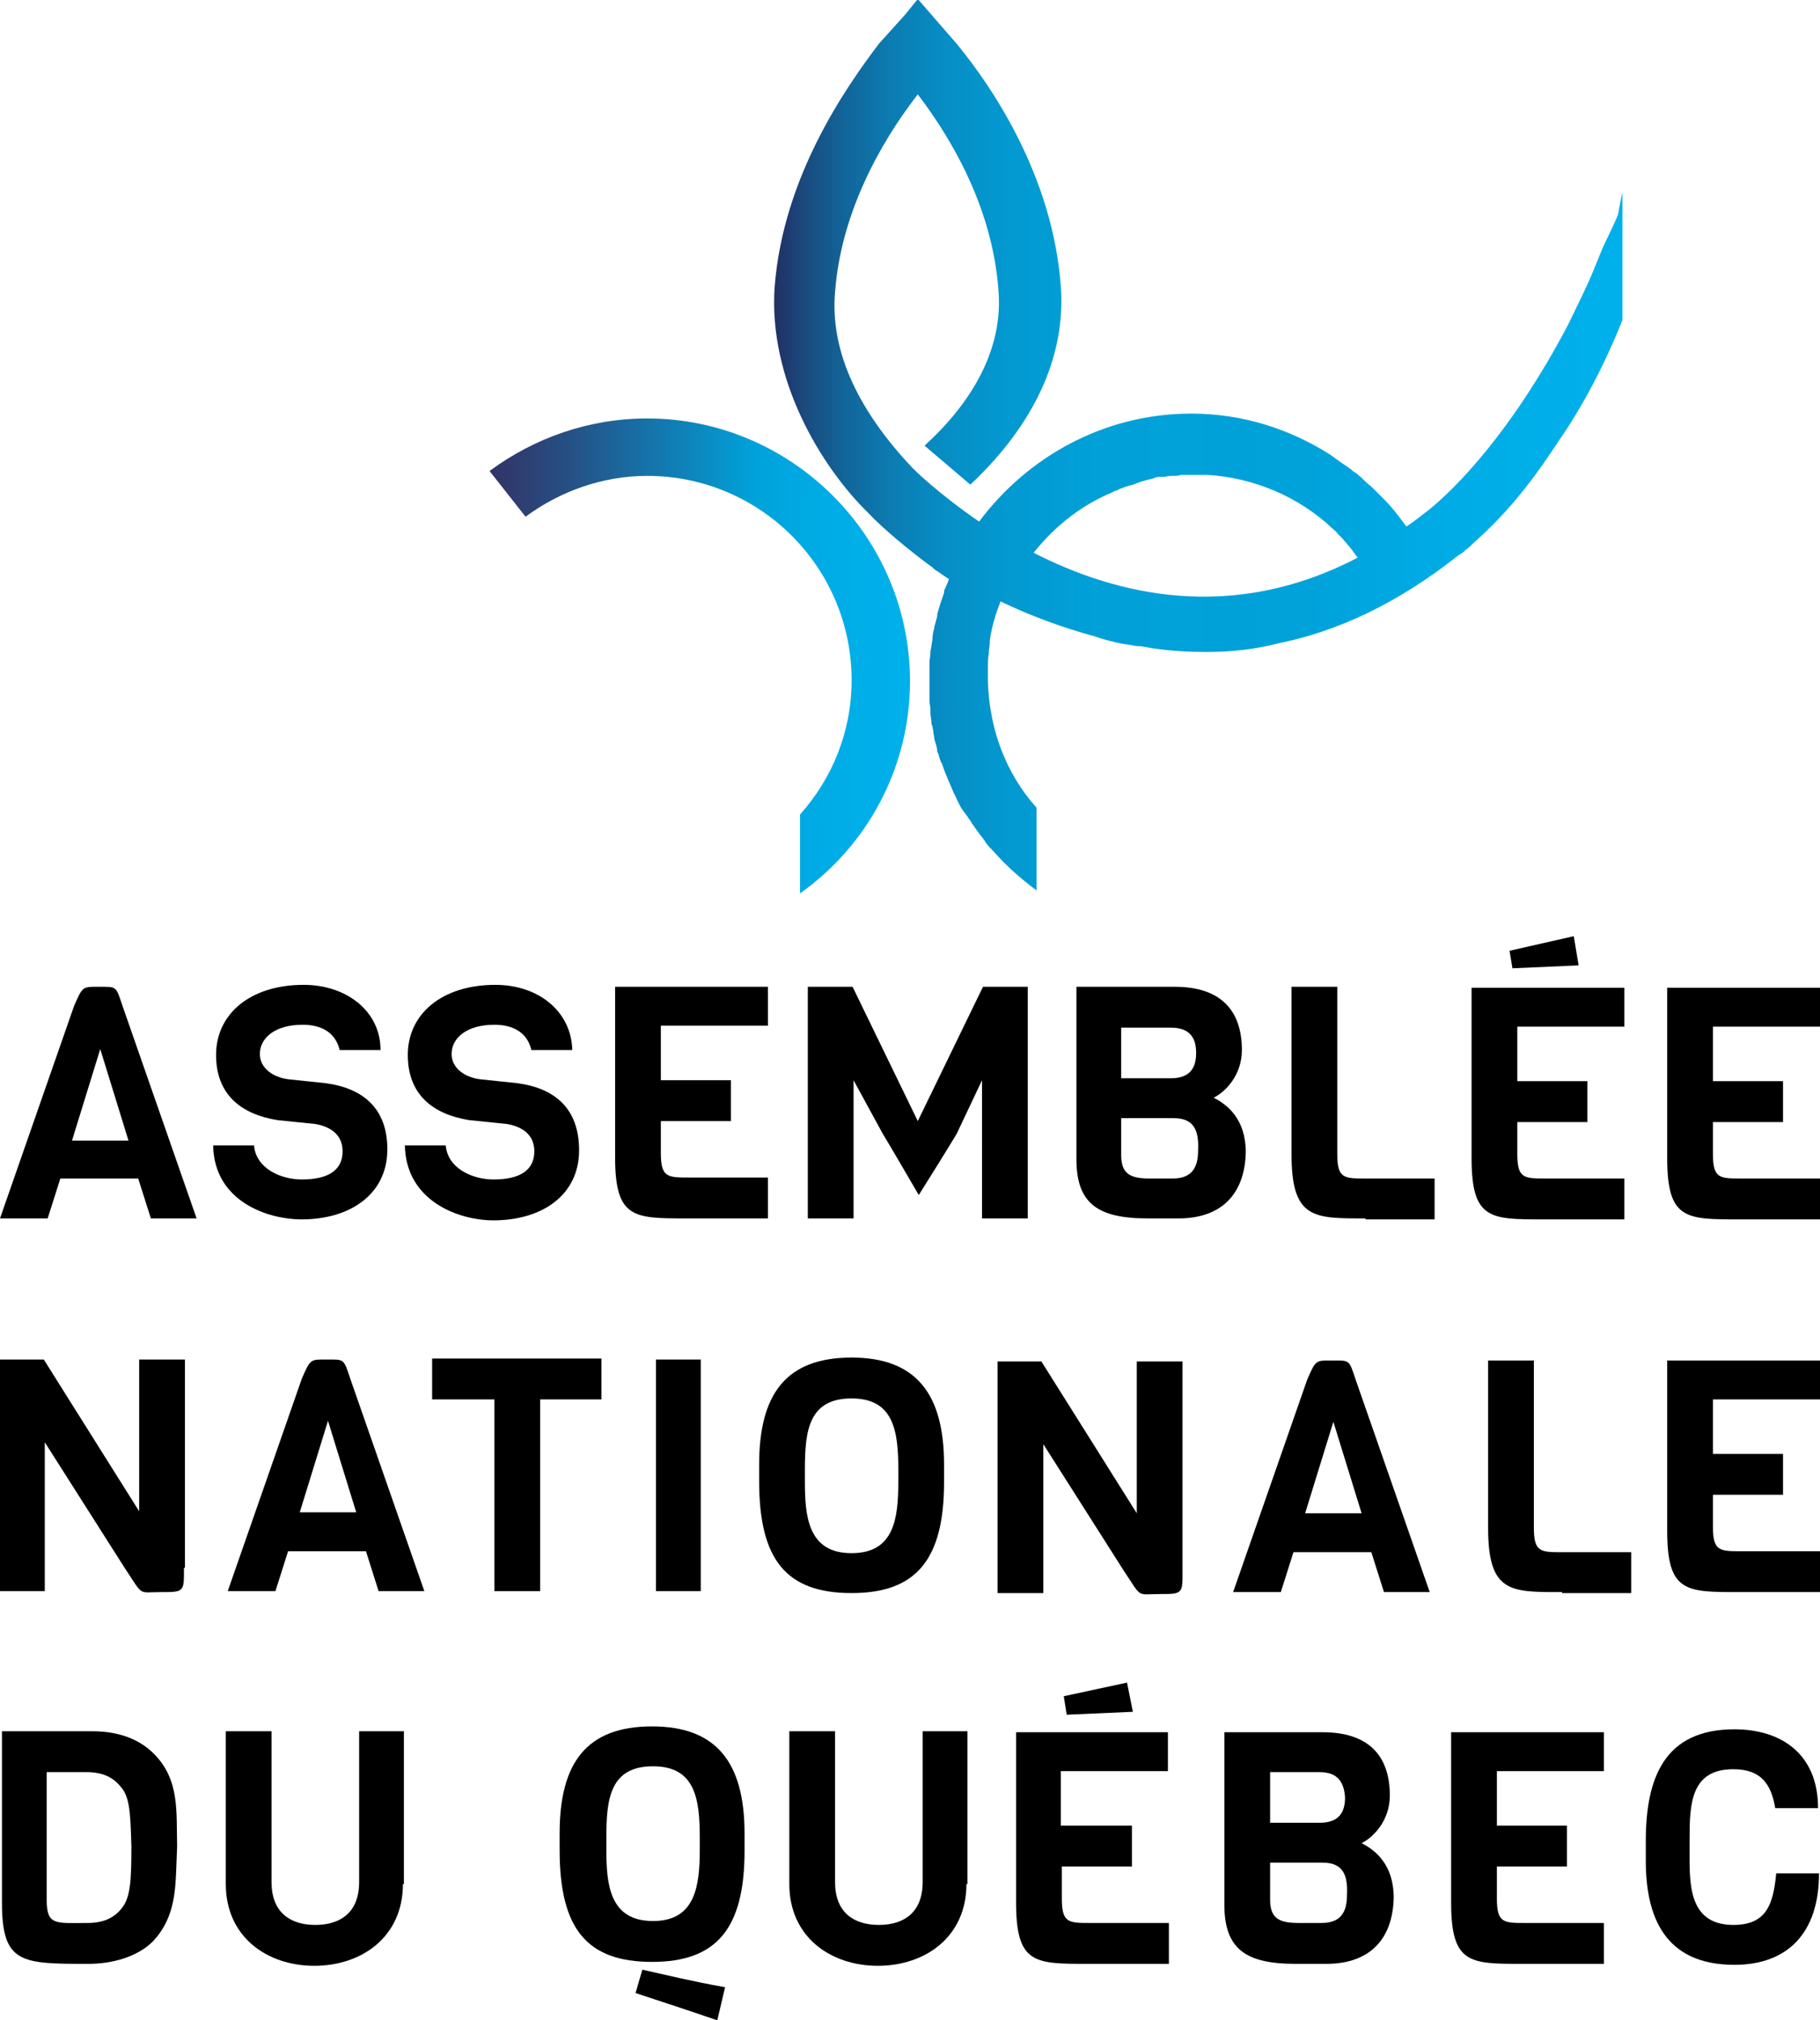 <?xml version="1.0" encoding="utf-8"?>
<!-- Generator: Adobe Illustrator 25.3.1, SVG Export Plug-In . SVG Version: 6.00 Build 0)  -->
<svg version="1.1" id="Calque_1" xmlns="http://www.w3.org/2000/svg" xmlns:xlink="http://www.w3.org/1999/xlink" x="0px" y="0px"
	 viewBox="0 0 187 207.6" style="enable-background:new 0 0 187 207.6;" xml:space="preserve">
<style type="text/css">
	.st0{fill:url(#SVGID_1_);}
	.st1{fill:url(#SVGID_2_);}
</style>
<g>
	<g>
		<g>
			<g>
				<g>
					<g>
						<path d="M15.5,125.2l-1.3-4.1h-8l-1.3,4.1H0l7.6-21.8c0.9-2.1,0.9-2,2.6-2c1.8,0,1.7-0.1,2.4,2l7.6,21.8H15.5z M10.3,107.8
							l-2.9,9.4h5.8L10.3,107.8z"/>
						<path d="M98.3,116.5c-0.7,1.2-3.9,6.3-3.9,6.3c0,0-2.9-5-3.7-6.3l-3-5.5v14.2h-4.7v-23.8h4.6l6.7,13.8l6.7-13.8h4.6v23.8h-4.7
							V111L98.3,116.5z"/>
						<path d="M121.1,125.2h-3.2c-5.2,0-7.3-1.6-7.3-6.1v-17.7h10.1c4.7,0,6.9,2.4,6.9,6.5c0,2.6-1.7,4.3-2.9,4.9
							c1.4,0.7,3.3,2.2,3.3,5.6C127.9,122.8,125.4,125.2,121.1,125.2z M120.3,105.6h-5.1v5.2h5.1c2,0,2.6-1.1,2.6-2.6
							S122.3,105.6,120.3,105.6z M120.6,114.9h-5.4v3.8c0,1.9,0.9,2.4,2.9,2.4h2.4c2.1,0,2.6-1.3,2.6-2.9
							C123.2,116.2,122.7,114.9,120.6,114.9z"/>
						<path d="M140.3,125.2c-5.3,0-7.6,0.1-7.6-6.6v-17.2h4.7v17.2c0,2.5,0.7,2.5,2.9,2.5h7.1v4.2H140.3z"/>
						<path d="M18.9,161.1c0,2.5,0,2.5-2.3,2.5c-2.5,0-1.8,0.5-3.8-2.5l-8.2-12.9v15.3H0v-23.8h4.5l9.8,15.6v-15.6h4.7V161.1z
							 M18.9,161.1c0,2.4,0,2.5-2.3,2.5 M18.9,161.1c0,2.4,0.1,2.5-2.3,2.5"/>
						<path d="M55.5,143.8v19.7h-4.7v-19.7h-6.4v-4.2h17.4v4.2H55.5z"/>
						<path d="M67.4,163.5v-23.8H72v23.8H67.4z"/>
						<g>
							<path d="M97,152.3c0,8-2.9,11.4-9.5,11.4c-6.7,0-9.5-3.4-9.5-11.5v-1.7c0-7.3,2.8-11,9.5-11c6.6,0,9.5,3.7,9.5,11V152.3z
								 M92.3,151c0-4-0.5-7.3-4.8-7.3c-4.4,0-4.8,3.3-4.8,7.3v1.2c0,3.6,0.3,7.4,4.8,7.4c4.4,0,4.8-3.6,4.8-7.4V151z"/>
						</g>
						<path d="M18.1,192.3c-0.1,2.6-0.4,5.1-2.4,7.2c-1.6,1.6-4.2,2.3-6.6,2.3c-6.9,0-8.9,0-8.9-6.3v-17.6h9.3
							c2.5,0,4.7,0.7,6.3,2.3c2.7,2.7,2.3,6,2.4,9.5L18.1,192.3z M12.4,183.6c-0.8-1-1.9-1.5-3.5-1.5H4.8v13.2c0,2.6,1,2.3,4.2,2.3
							c1.6,0,2.7-0.5,3.5-1.5c0.9-1.1,1-2.8,1-6.4C13.4,186.1,13.3,184.6,12.4,183.6z"/>
						<path d="M41.4,193.6c0,5.4-4.2,8.4-9.1,8.4s-9.1-3-9.1-8.4v-15.7h4.7v15.5c0,3.1,1.9,4.4,4.5,4.4s4.5-1.3,4.5-4.4v-15.5h4.6
							V193.6z"/>
						<path d="M99.3,193.6c0,5.4-4.2,8.4-9.1,8.4c-4.9,0-9.1-3-9.1-8.4v-15.7h4.7v15.5c0,3.1,1.9,4.4,4.5,4.4s4.5-1.3,4.5-4.4v-15.5
							h4.6V193.6z"/>
						<path d="M136.3,201.8h-3.2c-5.2,0-7.3-1.6-7.3-6.1v-17.7h10.1c4.7,0,6.9,2.4,6.9,6.5c0,2.6-1.7,4.3-2.9,4.9
							c1.4,0.7,3.3,2.2,3.3,5.6C143.1,199.4,140.6,201.8,136.3,201.8z M135.6,182.1h-5.1v5.2h5.1c2,0,2.6-1.1,2.6-2.6
							C138.1,183.2,137.5,182.1,135.6,182.1z M135.9,191.4h-5.4v3.8c0,1.9,0.9,2.4,2.9,2.4h2.4c2.1,0,2.6-1.3,2.6-2.9
							C138.5,192.7,138,191.4,135.9,191.4z"/>
						<path d="M186.9,192.5c0,6.1-3.2,9.4-8.7,9.4c-7.2,0-9.1-5-9.1-10.7v-2c0-6.5,1.9-11.5,9.1-11.5c4.9,0,8.6,2.6,8.6,8.1h-4.4
							c-0.4-2.4-1.4-4-4.3-4c-4.4,0-4.5,3.6-4.5,7.2v2.1c0,3.2,0.3,6.7,4.5,6.7c3.4,0,4.1-2.1,4.4-5.3H186.9z"/>
					</g>
				</g>
				<g>
					<path d="M66,202.4c2.7,0.6,5.1,1.2,8.5,1.8l-0.8,3.4c-4.4-1.5-5.7-1.9-8.4-2.8L66,202.4z"/>
				</g>
				<g>
					<polygon points="109.3,174.3 115.8,172.9 116.4,175.9 109.6,176.2 					"/>
				</g>
				<g>
					<path d="M76.5,190.2c0,8-2.9,11.4-9.5,11.4c-6.7,0-9.5-3.4-9.5-11.5v-1.7c0-7.3,2.8-11,9.5-11c6.6,0,9.5,3.7,9.5,11V190.2z
						 M71.9,188.8c0-4-0.5-7.3-4.8-7.3c-4.4,0-4.8,3.3-4.8,7.3v1.2c0,3.6,0.3,7.4,4.8,7.4c4.4,0,4.8-3.7,4.8-7.4V188.8z"/>
				</g>
			</g>
			<g>
				<polygon points="155.1,97.7 161.7,96.2 162.2,99.2 155.4,99.5 				"/>
			</g>
		</g>
		<path d="M53.1,111.3l-3.8-0.4c-1.5-0.2-2.9-1.1-2.9-2.6c0-1.6,1.5-3,4.4-3c1.5,0,3.3,0.5,3.8,2.6h4.2c-0.1-4-3.5-6.7-7.9-6.7
			c-5.5,0-9,3-9,7.2c0,4.1,2.6,6.1,6.3,6.7l3.9,0.4c1.7,0.3,2.8,1.2,2.8,2.8c0,1.9-1.4,2.9-4.2,2.9c-2.1,0-4.7-1.1-4.9-3.5h-4.2
			c0.1,5.7,5.5,7.7,9.1,7.7c5,0,8.8-2.6,8.8-7.2C59.5,113.9,57,111.8,53.1,111.3z"/>
		<path d="M33.4,111.3l-3.8-0.4c-1.5-0.2-2.9-1.1-2.9-2.6c0-1.6,1.5-3,4.4-3c1.5,0,3.3,0.5,3.8,2.6h4.2c0-4-3.5-6.7-7.9-6.7
			c-5.5,0-9,3-9,7.2c0,4.1,2.6,6.1,6.3,6.7l3.9,0.4c1.7,0.3,2.8,1.2,2.8,2.8c0,1.9-1.4,2.9-4.2,2.9c-2.1,0-4.7-1.1-4.9-3.5h-4.2
			c0.1,5.7,5.5,7.6,9.1,7.6c5,0,8.8-2.6,8.8-7.2C39.8,113.9,37.3,111.8,33.4,111.3z"/>
		<path d="M78.9,101.4H63.2v17.5c0,6.3,1.9,6.3,7.3,6.3h8.4v-4.2h-8.1c-2.2,0-2.9,0-2.9-2.5v-3.3h7.2v-4.2h-7.2v-5.6h11V101.4z"/>
		<path d="M166.9,101.5h-15.7V119c0,6.3,1.9,6.3,7.3,6.3h8.4v-4.2h-8.1c-2.2,0-2.9,0-2.9-2.5v-3.3h7.2v-4.2h-7.2v-5.6h11V101.5z"/>
		<path d="M187,101.5h-15.7V119c0,6.3,1.9,6.3,7.3,6.3h8.4v-4.2h-8.1c-2.2,0-2.9,0-2.9-2.5v-3.3h7.2v-4.2H176v-5.6h11V101.5z"/>
		<path d="M187,139.8h-15.7v17.5c0,6.3,1.9,6.3,7.3,6.3h8.4v-4.2h-8.1c-2.2,0-2.9,0-2.9-2.5v-3.3h7.2v-4.2H176v-5.6h11V139.8z"/>
		<path d="M120.1,178h-15.7v17.5c0,6.3,1.9,6.3,7.3,6.3h8.4v-4.2H112c-2.2,0-2.9,0-2.9-2.5v-3.3h7.2v-4.2H109v-5.6h11V178z"/>
		<path d="M164.8,178h-15.7v17.5c0,6.3,1.9,6.3,7.3,6.3h8.4v-4.2h-8.1c-2.2,0-2.9,0-2.9-2.5v-3.3h7.2v-4.2h-7.2v-5.6h11V178z"/>
		<path d="M38.9,163.5l-1.3-4.1h-8l-1.3,4.1h-4.9l7.6-21.8c0.9-2.1,0.9-2,2.6-2c1.8,0,1.7-0.1,2.4,2l7.6,21.8H38.9z M33.7,146
			l-2.9,9.4h5.8L33.7,146z"/>
		<path d="M142.2,163.6l-1.3-4.1h-8l-1.3,4.1h-4.9l7.6-21.8c0.9-2.1,0.9-2,2.6-2c1.8,0,1.7-0.1,2.4,2l7.6,21.8H142.2z M137,146.1
			l-2.9,9.4h5.8L137,146.1z"/>
		<path d="M160.5,163.6c-5.3,0-7.6,0.1-7.6-6.6v-17.2h4.7V157c0,2.5,0.7,2.5,2.9,2.5h7.1v4.2H160.5z"/>
		<path d="M121.5,161.3c0,2.5,0,2.5-2.3,2.5c-2.5,0-1.8,0.5-3.8-2.5l-8.2-12.9v15.3h-4.7v-23.8h4.5l9.8,15.6v-15.6h4.7V161.3z
			 M121.5,161.3c0,2.4,0,2.5-2.3,2.5 M121.5,161.3c0,2.4,0.1,2.5-2.3,2.5"/>
	</g>
	<linearGradient id="SVGID_1_" gradientUnits="userSpaceOnUse" x1="79.585" y1="46.078" x2="166.838" y2="46.078">
		<stop  offset="0" style="stop-color:#213063"/>
		<stop  offset="3.979867e-02" style="stop-color:#194D81"/>
		<stop  offset="8.688743e-02" style="stop-color:#11679C"/>
		<stop  offset="0.14" style="stop-color:#0B7DB3"/>
		<stop  offset="0.202" style="stop-color:#068EC5"/>
		<stop  offset="0.277" style="stop-color:#0399D1"/>
		<stop  offset="0.379" style="stop-color:#01A0D8"/>
		<stop  offset="0.63" style="stop-color:#00A2DA"/>
		<stop  offset="0.798" style="stop-color:#00ACE6"/>
		<stop  offset="0.967" style="stop-color:#00B0EA"/>
	</linearGradient>
	<path class="st0" d="M165.7,23.3l-1,2.1l-0.9,2.2c-0.8,2-1.8,3.9-2.7,5.8c-5.9,11.2-11.7,16.9-14.3,19c-0.8,0.6-1.5,1.2-2.3,1.7
		c-0.3-0.4-0.6-0.8-0.9-1.2c0,0,0,0,0,0c-0.4-0.5-0.8-1-1.2-1.4c0,0-0.1-0.1-0.1-0.1c-0.4-0.4-0.8-0.8-1.2-1.2
		c-0.1-0.1-0.1-0.1-0.2-0.2c-0.4-0.3-0.7-0.6-1.1-1c-0.2-0.1-0.3-0.3-0.5-0.4c-0.1-0.1-0.2-0.1-0.3-0.2c0,0-0.1-0.1-0.1-0.1
		c-0.1-0.1-0.3-0.2-0.4-0.3c-0.1-0.1-0.2-0.1-0.3-0.2c-0.3-0.2-0.6-0.4-1-0.7c-0.1-0.1-0.3-0.2-0.4-0.3c-4.2-2.7-9.1-4.3-14.4-4.3
		c-8.9,0-16.8,4.4-21.8,11.1c-4.2-2.9-6.8-5.4-7.1-5.8l-0.1-0.1c0,0,0,0,0,0c0,0-0.1-0.1-0.1-0.1c-5.4-5.9-8-11.8-7.5-17.6
		c0.7-9.4,6-17.1,8.5-20.3c2.9,3.8,7.7,11.2,8.3,20.3c0.5,6.8-3.8,12.3-7.4,15.6l-0.2,0.2l4.7,4c6.6-6.2,9.8-13.2,9.3-20.3
		c-0.8-11.3-7-20.5-10.7-25l-4-4.6l-1.3,1.6l-2.7,3C86.9,9,80.5,18.1,79.6,29.4c-0.7,9.5,4.7,18.5,9.6,23.3c1.6,1.7,4.4,4,6.6,5.6
		l0,0l0.2,0.2c0.5,0.3,1,0.7,1.5,1c0,0.1-0.1,0.2-0.1,0.3c-0.1,0.2-0.2,0.5-0.3,0.7c-0.1,0.1-0.1,0.3-0.1,0.4
		c-0.1,0.3-0.2,0.6-0.3,0.9c0,0.1-0.1,0.2-0.1,0.3c-0.1,0.3-0.2,0.7-0.3,1c0,0.1,0,0.1,0,0.2c-0.1,0.4-0.2,0.8-0.3,1.1
		c0,0,0,0.1,0,0.1c-0.1,0.4-0.2,0.8-0.2,1.2c0,0,0,0.1,0,0.1c-0.1,0.4-0.1,0.8-0.2,1.1c0,0.1,0,0.2,0,0.2c0,0.3-0.1,0.7-0.1,1
		c0,0.1,0,0.3,0,0.4c0,0.3,0,0.6,0,0.8c0,0.1,0,0.1,0,0.2c0,0.2,0,0.3,0,0.5c0,0.2,0,0.4,0,0.6c0,0.1,0,0.2,0,0.2c0,0.2,0,0.5,0,0.7
		c0,0.1,0,0.2,0,0.2c0,0.1,0,0.2,0,0.2c0,0,0,0,0,0.1c0,0.3,0.1,0.6,0.1,0.9c0,0,0,0,0,0c0,0.1,0,0.1,0,0.2c0,0.1,0,0.1,0,0.2
		c0,0.3,0.1,0.6,0.1,0.9c0,0.1,0,0.3,0.1,0.4c0,0.2,0.1,0.4,0.1,0.6c0,0.2,0.1,0.5,0.1,0.7c0,0.1,0.1,0.3,0.1,0.4
		c0.1,0.3,0.2,0.6,0.2,0.9c0,0.1,0,0.1,0.1,0.2c0.1,0.4,0.2,0.8,0.4,1.1c0,0,0,0,0,0c0.3,1,0.8,2,1.2,3c0,0,0,0,0,0
		c0.2,0.3,0.3,0.7,0.5,1c0,0.1,0.1,0.2,0.1,0.2c0.1,0.3,0.3,0.5,0.5,0.8c0.1,0.1,0.2,0.3,0.3,0.4c0.1,0.2,0.3,0.4,0.4,0.6
		c0.1,0.2,0.3,0.4,0.4,0.6c0.1,0.1,0.2,0.3,0.3,0.4c0.2,0.3,0.4,0.5,0.6,0.8c0.1,0.1,0.1,0.2,0.2,0.3c0.2,0.3,0.5,0.6,0.7,0.8
		c0,0,0.1,0.1,0.1,0.1l0,0c1.3,1.5,2.8,2.8,4.4,4v-8.5c-3.3-3.7-5.1-8.6-5-14.1c0-0.6,0-1.2,0.1-1.8c0-0.4,0.1-0.7,0.1-1.1
		c0-0.1,0-0.2,0-0.2c0.2-1.4,0.6-2.7,1.1-4c3.1,1.5,6.4,2.7,9.7,3.6c0.1,0,0.2,0.1,0.3,0.1c0.3,0.1,0.6,0.2,1,0.3
		c0.1,0,0.3,0.1,0.4,0.1c0.7,0.2,1.4,0.3,2.1,0.4c0.3,0.1,0.6,0.1,0.9,0.1c0.4,0.1,0.7,0.1,1.1,0.2c2,0.3,3.9,0.4,5.7,0.4
		c2.6,0,5.1-0.3,7.4-0.9c5.9-1.2,12.1-4,18.4-9c0.1-0.1,0.2-0.1,0.3-0.2c0.2-0.1,0.3-0.2,0.5-0.4c0.3-0.2,0.5-0.4,0.8-0.7
		c3.6-3.2,5.7-6.1,7-7.9c0.7-1,1.3-1.9,1.9-2.8c2.4-3.5,4.6-7.7,6.4-12.2l0-13.1C166,22.8,166.6,21.3,165.7,23.3z M106.2,56.8
		c2-2.5,4.5-4.6,7.6-6c0.3-0.1,0.6-0.3,0.9-0.4c0.1,0,0.1,0,0.2-0.1c0.3-0.1,0.5-0.2,0.8-0.3c0.1,0,0.2-0.1,0.4-0.1
		c0.2-0.1,0.4-0.1,0.6-0.2c0.2-0.1,0.3-0.1,0.5-0.2c0.1,0,0.3-0.1,0.4-0.1c0.2-0.1,0.4-0.1,0.7-0.2c0.1,0,0.2,0,0.3-0.1
		c0.2-0.1,0.5-0.1,0.7-0.1c0.1,0,0.2,0,0.2,0c0.3,0,0.5-0.1,0.8-0.1c0.1,0,0.2,0,0.3,0c0.2,0,0.5,0,0.7-0.1c0.1,0,0.3,0,0.4,0
		c0.2,0,0.4,0,0.6,0c0.2,0,0.4,0,0.6,0c0.1,0,0.2,0,0.3,0c0.3,0,0.6,0,0.9,0c0,0,0,0,0,0c4.7,0.3,9.3,2.2,12.8,5.5c0,0,0,0,0,0
		c0.2,0.2,0.4,0.3,0.5,0.5c0.1,0.1,0.2,0.2,0.3,0.3c0.1,0.1,0.2,0.2,0.3,0.3c0.1,0.2,0.3,0.3,0.4,0.5c0.4,0.4,0.7,0.9,1.1,1.4
		C126.5,64.1,114.6,61.1,106.2,56.8z"/>
	<linearGradient id="SVGID_2_" gradientUnits="userSpaceOnUse" x1="50.294" y1="67.465" x2="93.452" y2="67.465">
		<stop  offset="0" style="stop-color:#333366"/>
		<stop  offset="0.171" style="stop-color:#274D81"/>
		<stop  offset="0.537" style="stop-color:#0890C7"/>
		<stop  offset="0.63" style="stop-color:#00A2DA"/>
		<stop  offset="0.798" style="stop-color:#00ACE6"/>
		<stop  offset="0.967" style="stop-color:#00B0EA"/>
	</linearGradient>
	<path class="st1" d="M66.5,43c-6,0-11.6,2-16.2,5.4l3.7,4.7c3.5-2.6,7.9-4.2,12.5-4.2c11.6,0,21,9.4,21,21c0,5.3-2,10.1-5.3,13.8
		v8.1C89,87,93.5,79,93.5,70C93.5,55.1,81.3,43,66.5,43z"/>
</g>
</svg>
